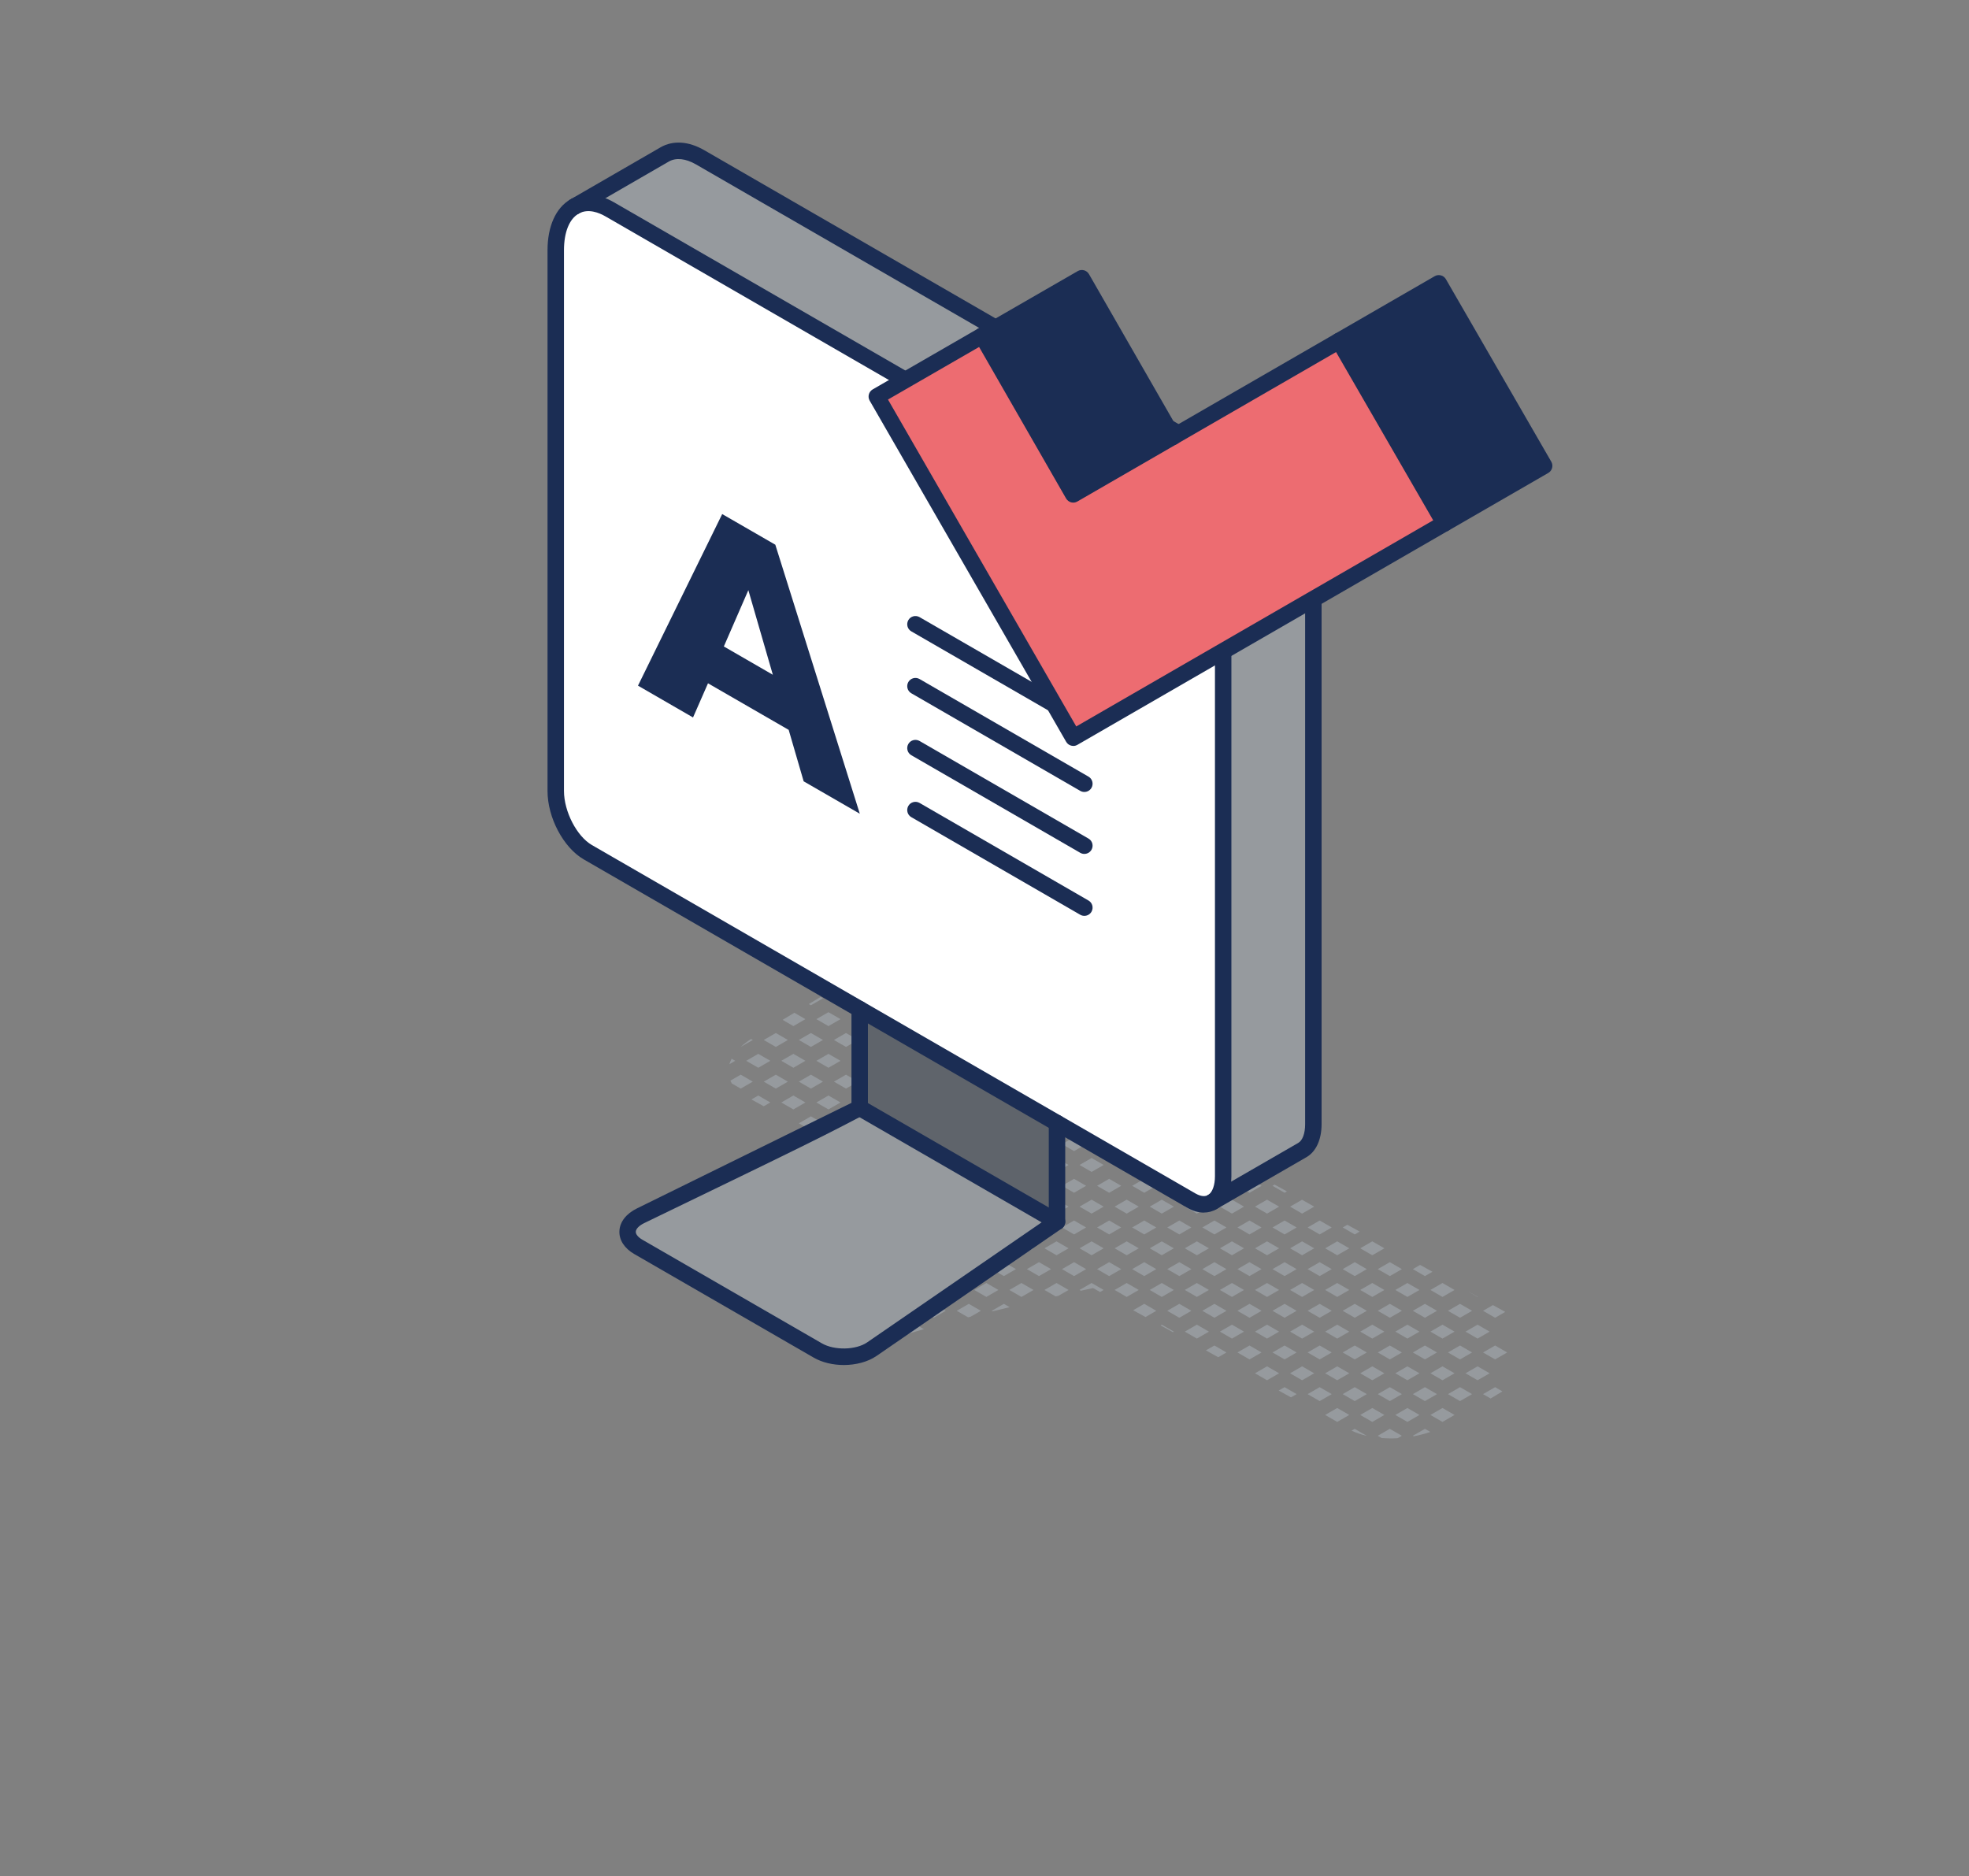 <?xml version="1.0" encoding="UTF-8"?>
<svg xmlns="http://www.w3.org/2000/svg" id="icons" viewBox="0 0 359.15 342.21" width="359.15" height="342.21">
  <rect x="0" y="0" width="359.15" height="342.21" fill="#808080" stroke="none"/>
  <defs>
    <style>.cls-1{fill:#969a9e;}.cls-2{fill:#fff;}.cls-3{fill:#5f646b;}.cls-4{fill:#ed6c71;}.cls-5{fill:#1b2d54;}</style>
  </defs>
  <polygon class="cls-1" points="269.56 236.54 267.5 235.41 269.51 236.57 269.56 236.54"></polygon>
  <polygon class="cls-1" points="271.71 242.9 269.51 241.63 267.31 242.9 269.51 244.17 271.71 242.9"></polygon>
  <polygon class="cls-1" points="272.71 240.37 274.56 239.3 272.31 238.06 270.51 239.1 272.71 240.37"></polygon>
  <polygon class="cls-1" points="270.51 254.3 271.89 255.1 274.04 253.8 272.71 253.03 270.51 254.3"></polygon>
  <polygon class="cls-1" points="269.51 249.23 267.31 250.5 269.51 251.77 271.71 250.5 269.51 249.23"></polygon>
  <polygon class="cls-1" points="274.91 246.7 272.71 245.43 270.51 246.7 272.71 247.97 274.91 246.7"></polygon>
  <polygon class="cls-1" points="265.31 235.3 263.11 234.03 260.91 235.3 263.11 236.57 265.31 235.3"></polygon>
  <polygon class="cls-1" points="265.31 242.9 263.11 241.63 260.91 242.9 263.11 244.17 265.31 242.9"></polygon>
  <polygon class="cls-1" points="268.51 239.1 266.31 237.83 264.11 239.1 266.31 240.37 268.51 239.1"></polygon>
  <polygon class="cls-1" points="264.11 254.3 266.31 255.57 268.51 254.3 266.31 253.03 264.11 254.3"></polygon>
  <polygon class="cls-1" points="265.31 250.5 263.11 249.23 260.91 250.5 263.11 251.77 265.31 250.5"></polygon>
  <polygon class="cls-1" points="268.51 246.7 266.31 245.43 264.11 246.7 266.31 247.97 268.51 246.7"></polygon>
  <polygon class="cls-1" points="260.91 258.1 263.11 259.37 265.31 258.1 263.11 256.83 260.91 258.1"></polygon>
  <polygon class="cls-1" points="258.91 235.3 256.71 234.03 254.51 235.3 256.71 236.57 258.91 235.3"></polygon>
  <polygon class="cls-1" points="261.28 231.98 259.03 230.73 257.71 231.5 259.91 232.77 261.28 231.98"></polygon>
  <polygon class="cls-1" points="258.91 242.9 256.71 241.63 254.51 242.9 256.71 244.17 258.91 242.9"></polygon>
  <polygon class="cls-1" points="259.91 240.37 262.11 239.1 259.91 237.83 257.71 239.1 259.91 240.37"></polygon>
  <polygon class="cls-1" points="258.91 250.5 256.71 249.23 254.51 250.5 256.71 251.77 258.91 250.5"></polygon>
  <polygon class="cls-1" points="262.11 246.7 259.91 245.43 257.71 246.7 259.91 247.97 262.11 246.7"></polygon>
  <polygon class="cls-1" points="256.71 256.83 254.51 258.1 256.71 259.37 258.91 258.1 256.71 256.83"></polygon>
  <polygon class="cls-1" points="259.91 255.57 262.11 254.3 259.91 253.03 257.71 254.3 259.91 255.57"></polygon>
  <path class="cls-1" d="M257.71,261.9l.15.09c1.03-.19,2.05-.46,3.04-.79l-.99-.57-2.2,1.27Z"></path>
  <polygon class="cls-1" points="252.51 227.7 250.31 226.43 248.11 227.7 250.31 228.97 252.51 227.7"></polygon>
  <polygon class="cls-1" points="252.51 235.3 250.31 234.03 248.11 235.3 250.31 236.57 252.51 235.3"></polygon>
  <polygon class="cls-1" points="255.71 231.5 253.51 230.23 251.31 231.5 253.51 232.77 255.71 231.5"></polygon>
  <polygon class="cls-1" points="252.51 242.9 250.31 241.63 248.11 242.9 250.31 244.17 252.51 242.9"></polygon>
  <polygon class="cls-1" points="253.51 240.37 255.71 239.1 253.51 237.83 251.31 239.1 253.51 240.37"></polygon>
  <polygon class="cls-1" points="252.51 250.5 250.31 249.23 248.11 250.5 250.31 251.77 252.51 250.5"></polygon>
  <polygon class="cls-1" points="255.71 246.7 253.51 245.43 251.31 246.7 253.51 247.97 255.71 246.7"></polygon>
  <polygon class="cls-1" points="250.31 256.83 248.11 258.1 250.31 259.37 252.51 258.1 250.31 256.83"></polygon>
  <polygon class="cls-1" points="253.51 255.57 255.71 254.3 253.51 253.03 251.31 254.3 253.51 255.57"></polygon>
  <path class="cls-1" d="M251.31,261.9l.73.42c.94.07,1.91.08,2.88.03l.78-.45-2.2-1.27-2.2,1.27Z"></path>
  <polygon class="cls-1" points="246.11 227.7 243.91 226.43 241.71 227.7 243.91 228.97 246.11 227.7"></polygon>
  <polygon class="cls-1" points="244.91 223.9 247.11 225.17 248.01 224.65 245.76 223.41 244.91 223.9"></polygon>
  <polygon class="cls-1" points="246.11 235.3 243.91 234.03 241.71 235.3 243.91 236.57 246.11 235.3"></polygon>
  <polygon class="cls-1" points="249.31 231.5 247.11 230.23 244.91 231.5 247.11 232.77 249.31 231.5"></polygon>
  <polygon class="cls-1" points="246.11 242.9 243.91 241.63 241.71 242.9 243.91 244.17 246.11 242.9"></polygon>
  <polygon class="cls-1" points="247.11 240.37 249.31 239.1 247.11 237.83 244.91 239.1 247.11 240.37"></polygon>
  <polygon class="cls-1" points="246.11 250.5 243.91 249.23 241.71 250.5 243.91 251.77 246.11 250.5"></polygon>
  <polygon class="cls-1" points="249.31 246.7 247.11 245.43 244.91 246.7 247.11 247.97 249.31 246.7"></polygon>
  <polygon class="cls-1" points="241.71 258.1 243.91 259.37 246.11 258.1 243.91 256.83 241.71 258.1"></polygon>
  <polygon class="cls-1" points="247.11 255.57 249.31 254.3 247.11 253.03 244.91 254.3 247.11 255.57"></polygon>
  <path class="cls-1" d="M246.53,260.96c.84.4,1.76.72,2.75.95h.02s-2.2-1.28-2.2-1.28l-.58.33Z"></path>
  <polygon class="cls-1" points="239.71 220.1 237.49 218.84 235.31 220.1 237.51 221.37 239.71 220.1"></polygon>
  <polygon class="cls-1" points="239.71 227.7 237.51 226.43 235.31 227.7 237.51 228.97 239.71 227.7"></polygon>
  <polygon class="cls-1" points="242.91 223.9 240.71 222.63 238.51 223.9 240.71 225.17 242.91 223.9"></polygon>
  <polygon class="cls-1" points="239.71 235.3 237.51 234.03 235.31 235.3 237.51 236.57 239.71 235.3"></polygon>
  <polygon class="cls-1" points="242.91 231.5 240.71 230.23 238.51 231.5 240.71 232.77 242.91 231.5"></polygon>
  <polygon class="cls-1" points="239.71 242.9 237.51 241.63 235.31 242.9 237.51 244.17 239.71 242.9"></polygon>
  <polygon class="cls-1" points="240.71 240.37 242.91 239.1 240.71 237.83 238.51 239.1 240.71 240.37"></polygon>
  <polygon class="cls-1" points="237.51 249.23 235.31 250.5 237.51 251.77 239.71 250.5 237.51 249.23"></polygon>
  <polygon class="cls-1" points="242.91 246.7 240.71 245.43 238.51 246.7 240.71 247.97 242.91 246.7"></polygon>
  <polygon class="cls-1" points="240.71 253.03 238.51 254.3 240.71 255.57 242.91 254.3 240.71 253.03"></polygon>
  <polygon class="cls-1" points="233.31 220.1 231.11 218.83 228.91 220.1 231.11 221.37 233.31 220.1"></polygon>
  <polygon class="cls-1" points="232.11 216.3 234.31 217.57 234.74 217.32 232.49 216.08 232.11 216.3"></polygon>
  <polygon class="cls-1" points="227.91 217.57 230.11 216.3 227.91 215.03 225.71 216.3 227.91 217.57"></polygon>
  <polygon class="cls-1" points="233.31 227.7 231.11 226.43 228.91 227.7 231.11 228.97 233.31 227.7"></polygon>
  <polygon class="cls-1" points="236.51 223.9 234.31 222.63 232.11 223.9 234.31 225.17 236.51 223.9"></polygon>
  <polygon class="cls-1" points="227.91 225.17 230.11 223.9 227.91 222.63 225.71 223.9 227.91 225.17"></polygon>
  <polygon class="cls-1" points="233.31 235.3 231.11 234.03 228.91 235.3 231.11 236.57 233.31 235.3"></polygon>
  <polygon class="cls-1" points="236.51 231.5 234.31 230.23 232.11 231.5 234.31 232.77 236.51 231.5"></polygon>
  <polygon class="cls-1" points="227.91 232.77 230.11 231.5 227.91 230.23 225.71 231.5 227.91 232.77"></polygon>
  <polygon class="cls-1" points="233.31 242.9 231.11 241.63 228.91 242.9 231.11 244.17 233.31 242.9"></polygon>
  <polygon class="cls-1" points="234.31 240.37 236.51 239.1 234.31 237.83 232.11 239.1 234.31 240.37"></polygon>
  <polygon class="cls-1" points="227.91 240.37 230.11 239.1 227.91 237.83 225.71 239.1 227.91 240.37"></polygon>
  <polygon class="cls-1" points="233.23 253.65 235.48 254.89 236.51 254.3 234.31 253.03 233.23 253.65"></polygon>
  <polygon class="cls-1" points="231.11 249.23 228.91 250.5 231.11 251.77 233.31 250.5 231.11 249.23"></polygon>
  <polygon class="cls-1" points="236.51 246.7 234.31 245.43 232.11 246.7 234.31 247.97 236.51 246.7"></polygon>
  <polygon class="cls-1" points="226.47 212.75 224.22 211.51 222.51 212.5 224.71 213.77 226.47 212.75"></polygon>
  <polygon class="cls-1" points="226.91 220.1 224.71 218.83 222.51 220.1 224.71 221.37 226.91 220.1"></polygon>
  <polygon class="cls-1" points="226.91 227.7 224.71 226.43 222.51 227.7 224.71 228.97 226.91 227.7"></polygon>
  <polygon class="cls-1" points="226.91 235.3 224.71 234.03 222.51 235.3 224.71 236.57 226.91 235.3"></polygon>
  <polygon class="cls-1" points="224.71 241.63 222.51 242.9 224.71 244.17 226.91 242.9 224.71 241.63"></polygon>
  <polygon class="cls-1" points="227.91 245.43 225.71 246.7 227.91 247.97 230.11 246.7 227.91 245.43"></polygon>
  <polygon class="cls-1" points="220.51 212.5 218.31 211.23 216.11 212.5 218.31 213.77 220.51 212.5"></polygon>
  <polygon class="cls-1" points="220.51 220.1 218.31 218.83 216.11 220.1 218.31 221.37 220.51 220.1"></polygon>
  <polygon class="cls-1" points="223.71 216.3 221.51 215.03 219.31 216.3 221.51 217.57 223.71 216.3"></polygon>
  <polygon class="cls-1" points="220.51 227.7 218.31 226.43 216.11 227.7 218.31 228.97 220.51 227.7"></polygon>
  <polygon class="cls-1" points="223.71 223.9 221.51 222.63 219.31 223.9 221.51 225.17 223.71 223.9"></polygon>
  <polygon class="cls-1" points="220.51 235.3 218.31 234.03 216.11 235.3 218.31 236.57 220.51 235.3"></polygon>
  <polygon class="cls-1" points="223.71 231.5 221.51 230.23 219.31 231.5 221.51 232.77 223.71 231.5"></polygon>
  <polygon class="cls-1" points="218.31 241.63 216.11 242.9 218.31 244.17 220.51 242.9 218.31 241.63"></polygon>
  <polygon class="cls-1" points="221.51 240.37 223.71 239.1 221.51 237.83 219.31 239.1 221.51 240.37"></polygon>
  <polygon class="cls-1" points="219.96 246.32 222.21 247.57 223.71 246.7 221.51 245.43 219.96 246.32"></polygon>
  <polygon class="cls-1" points="213.2 205.43 210.95 204.18 209.71 204.9 211.91 206.17 213.2 205.43"></polygon>
  <polygon class="cls-1" points="214.11 212.5 211.91 211.23 209.71 212.5 211.91 213.77 214.11 212.5"></polygon>
  <polygon class="cls-1" points="217.31 208.7 215.11 207.43 212.91 208.7 215.11 209.97 217.31 208.7"></polygon>
  <polygon class="cls-1" points="214.11 220.1 211.91 218.83 209.71 220.1 211.91 221.37 214.11 220.1"></polygon>
  <polygon class="cls-1" points="217.31 216.3 215.11 215.03 212.91 216.3 215.11 217.57 217.31 216.3"></polygon>
  <polygon class="cls-1" points="214.11 227.7 211.91 226.43 209.71 227.7 211.91 228.97 214.11 227.7"></polygon>
  <polygon class="cls-1" points="217.31 223.9 215.11 222.63 212.91 223.9 215.11 225.17 217.31 223.9"></polygon>
  <polygon class="cls-1" points="215.11 237.83 212.91 239.1 215.11 240.37 217.31 239.1 215.11 237.83"></polygon>
  <polygon class="cls-1" points="214.11 235.3 211.91 234.03 209.71 235.3 211.91 236.57 214.11 235.3"></polygon>
  <polygon class="cls-1" points="217.31 231.5 215.11 230.23 212.91 231.5 215.11 232.77 217.31 231.5"></polygon>
  <polygon class="cls-1" points="211.69 241.76 213.94 243 214.11 242.9 211.91 241.63 211.69 241.76"></polygon>
  <polygon class="cls-1" points="207.71 204.9 205.51 203.63 203.31 204.9 205.51 206.17 207.71 204.9"></polygon>
  <polygon class="cls-1" points="207.71 212.5 205.51 211.23 203.31 212.5 205.51 213.77 207.71 212.5"></polygon>
  <polygon class="cls-1" points="210.91 208.7 208.71 207.43 206.51 208.7 208.71 209.97 210.91 208.7"></polygon>
  <polygon class="cls-1" points="207.71 220.1 205.51 218.83 203.31 220.1 205.51 221.37 207.71 220.1"></polygon>
  <polygon class="cls-1" points="210.91 216.3 208.71 215.03 206.51 216.3 208.71 217.57 210.91 216.3"></polygon>
  <polygon class="cls-1" points="207.71 227.7 205.51 226.43 203.31 227.7 205.51 228.97 207.71 227.7"></polygon>
  <polygon class="cls-1" points="210.91 223.9 208.71 222.63 206.51 223.9 208.71 225.17 210.91 223.9"></polygon>
  <polygon class="cls-1" points="206.69 239 208.94 240.24 210.91 239.1 208.71 237.83 206.69 239"></polygon>
  <polygon class="cls-1" points="205.51 234.03 203.31 235.3 205.51 236.57 207.71 235.3 205.51 234.03"></polygon>
  <polygon class="cls-1" points="210.91 231.5 208.71 230.23 206.51 231.5 208.71 232.77 210.91 231.5"></polygon>
  <polygon class="cls-1" points="199.92 198.1 197.67 196.86 196.91 197.3 199.11 198.57 199.92 198.1"></polygon>
  <polygon class="cls-1" points="201.31 204.9 199.11 203.63 196.91 204.9 199.11 206.17 201.31 204.9"></polygon>
  <polygon class="cls-1" points="204.51 201.1 202.31 199.83 200.11 201.1 202.31 202.37 204.51 201.1"></polygon>
  <polygon class="cls-1" points="201.31 212.5 199.11 211.23 196.91 212.5 199.11 213.77 201.31 212.5"></polygon>
  <polygon class="cls-1" points="204.51 208.7 202.31 207.43 200.11 208.7 202.31 209.97 204.51 208.7"></polygon>
  <polygon class="cls-1" points="201.31 220.1 199.11 218.83 196.91 220.1 199.11 221.37 201.31 220.1"></polygon>
  <polygon class="cls-1" points="204.51 216.3 202.31 215.03 200.11 216.3 202.31 217.57 204.51 216.3"></polygon>
  <polygon class="cls-1" points="201.31 227.7 199.11 226.43 196.91 227.7 199.11 228.97 201.31 227.7"></polygon>
  <polygon class="cls-1" points="204.51 223.9 202.31 222.63 200.11 223.9 202.31 225.17 204.51 223.9"></polygon>
  <polygon class="cls-1" points="196.91 235.3 197.16 235.44 199.37 234.95 200.66 235.67 201.31 235.3 199.11 234.03 196.91 235.3"></polygon>
  <polygon class="cls-1" points="202.31 230.23 200.11 231.5 202.31 232.77 204.51 231.5 202.31 230.23"></polygon>
  <polygon class="cls-1" points="194.91 197.3 192.71 196.03 190.51 197.3 192.71 198.57 194.91 197.3"></polygon>
  <polygon class="cls-1" points="194.91 204.9 192.71 203.63 190.51 204.9 192.71 206.17 194.91 204.9"></polygon>
  <polygon class="cls-1" points="198.11 201.1 195.91 199.83 193.71 201.1 195.91 202.37 198.11 201.1"></polygon>
  <polygon class="cls-1" points="194.91 212.5 192.71 211.23 190.51 212.5 192.71 213.77 194.91 212.5"></polygon>
  <polygon class="cls-1" points="198.11 208.7 195.91 207.43 193.71 208.7 195.91 209.97 198.11 208.7"></polygon>
  <polygon class="cls-1" points="194.91 220.1 192.71 218.83 190.51 220.1 192.71 221.37 194.91 220.1"></polygon>
  <polygon class="cls-1" points="198.11 216.3 195.91 215.03 193.71 216.3 195.91 217.57 198.11 216.3"></polygon>
  <polygon class="cls-1" points="194.91 227.7 192.71 226.43 190.51 227.7 192.71 228.97 194.91 227.7"></polygon>
  <polygon class="cls-1" points="198.11 223.9 195.91 222.63 193.71 223.9 195.91 225.17 198.11 223.9"></polygon>
  <polygon class="cls-1" points="190.51 235.3 192.56 236.48 193.05 236.37 194.91 235.3 192.71 234.03 190.51 235.3"></polygon>
  <polygon class="cls-1" points="195.91 230.23 193.71 231.5 195.91 232.77 198.11 231.5 195.91 230.23"></polygon>
  <polygon class="cls-1" points="186.65 190.77 184.4 189.53 184.11 189.7 186.31 190.97 186.65 190.77"></polygon>
  <polygon class="cls-1" points="188.51 197.3 186.31 196.03 184.11 197.3 186.31 198.57 188.51 197.3"></polygon>
  <polygon class="cls-1" points="191.65 193.53 189.4 192.29 187.31 193.5 189.51 194.77 191.65 193.53"></polygon>
  <polygon class="cls-1" points="188.51 204.9 186.31 203.63 184.11 204.9 186.31 206.17 188.51 204.9"></polygon>
  <polygon class="cls-1" points="191.71 201.1 189.51 199.83 187.31 201.1 189.51 202.37 191.71 201.1"></polygon>
  <polygon class="cls-1" points="188.51 212.5 186.31 211.23 184.11 212.5 186.31 213.77 188.51 212.5"></polygon>
  <polygon class="cls-1" points="191.71 208.7 189.51 207.43 187.31 208.7 189.51 209.97 191.71 208.7"></polygon>
  <polygon class="cls-1" points="188.51 220.1 186.31 218.83 184.11 220.1 186.31 221.37 188.51 220.1"></polygon>
  <polygon class="cls-1" points="191.71 216.3 189.51 215.03 187.31 216.3 189.51 217.57 191.71 216.3"></polygon>
  <polygon class="cls-1" points="188.51 227.7 186.31 226.43 184.11 227.7 186.31 228.97 188.51 227.7"></polygon>
  <polygon class="cls-1" points="191.71 223.9 189.51 222.63 187.31 223.9 189.51 225.17 191.71 223.9"></polygon>
  <polygon class="cls-1" points="184.11 235.3 186.31 236.57 188.51 235.3 186.31 234.03 184.11 235.3"></polygon>
  <polygon class="cls-1" points="189.51 230.23 187.31 231.5 189.51 232.77 191.71 231.5 189.51 230.23"></polygon>
  <polygon class="cls-1" points="182.11 189.7 179.91 188.43 177.71 189.7 179.91 190.97 182.11 189.7"></polygon>
  <polygon class="cls-1" points="182.11 197.3 179.91 196.03 177.71 197.3 179.91 198.57 182.11 197.3"></polygon>
  <polygon class="cls-1" points="185.31 193.5 183.11 192.23 180.91 193.5 183.11 194.77 185.31 193.5"></polygon>
  <polygon class="cls-1" points="182.11 204.9 179.91 203.63 177.71 204.9 179.91 206.17 182.11 204.9"></polygon>
  <polygon class="cls-1" points="185.31 201.1 183.11 199.83 180.91 201.1 183.11 202.37 185.31 201.1"></polygon>
  <polygon class="cls-1" points="182.11 212.5 179.91 211.23 177.71 212.5 179.91 213.77 182.11 212.5"></polygon>
  <polygon class="cls-1" points="185.31 208.7 183.11 207.43 180.91 208.7 183.11 209.97 185.31 208.7"></polygon>
  <polygon class="cls-1" points="182.11 220.1 179.91 218.83 177.71 220.1 179.91 221.37 182.11 220.1"></polygon>
  <polygon class="cls-1" points="185.31 216.3 183.11 215.03 180.91 216.3 183.11 217.57 185.31 216.3"></polygon>
  <polygon class="cls-1" points="182.11 227.7 179.91 226.43 177.71 227.7 179.91 228.97 182.11 227.7"></polygon>
  <polygon class="cls-1" points="185.31 223.9 183.11 222.63 180.91 223.9 183.11 225.17 185.31 223.9"></polygon>
  <path class="cls-1" d="M180.91,239.1l.15.09c1.03-.25,2.06-.5,3.1-.75l-1.05-.61-2.2,1.27Z"></path>
  <polygon class="cls-1" points="179.91 234.03 177.71 235.3 179.91 236.57 182.11 235.3 179.91 234.03"></polygon>
  <polygon class="cls-1" points="185.31 231.5 183.11 230.23 180.91 231.5 183.11 232.77 185.31 231.5"></polygon>
  <polygon class="cls-1" points="175.71 189.7 173.51 188.43 171.31 189.7 173.51 190.97 175.71 189.7"></polygon>
  <polygon class="cls-1" points="176.71 187.17 178.38 186.2 176.13 184.96 174.51 185.9 176.71 187.17"></polygon>
  <polygon class="cls-1" points="175.71 197.3 173.51 196.03 171.31 197.3 173.51 198.57 175.71 197.3"></polygon>
  <polygon class="cls-1" points="178.91 193.5 176.71 192.23 174.51 193.5 176.71 194.77 178.91 193.5"></polygon>
  <polygon class="cls-1" points="175.71 204.9 173.51 203.63 171.31 204.9 173.51 206.17 175.71 204.9"></polygon>
  <polygon class="cls-1" points="178.91 201.1 176.71 199.83 174.51 201.1 176.71 202.37 178.91 201.1"></polygon>
  <polygon class="cls-1" points="173.51 213.77 175.71 212.5 173.51 211.23 171.31 212.5 173.51 213.77"></polygon>
  <polygon class="cls-1" points="176.71 209.97 178.91 208.7 176.71 207.43 174.51 208.7 176.71 209.97"></polygon>
  <polygon class="cls-1" points="175.71 220.1 173.51 218.83 171.87 219.77 172.66 220.21 172.45 220.76 173.51 221.37 175.71 220.1"></polygon>
  <polygon class="cls-1" points="178.91 216.3 176.71 215.03 174.51 216.3 176.71 217.57 178.91 216.3"></polygon>
  <polygon class="cls-1" points="175.71 227.7 173.51 226.43 171.31 227.7 173.51 228.97 175.71 227.7"></polygon>
  <polygon class="cls-1" points="178.91 223.9 176.71 222.63 174.51 223.9 176.71 225.17 178.91 223.9"></polygon>
  <polygon class="cls-1" points="174.51 239.1 176.58 240.29 177.04 240.18 178.91 239.1 176.71 237.83 174.51 239.1"></polygon>
  <polygon class="cls-1" points="173.51 234.03 171.31 235.3 173.51 236.57 175.71 235.3 173.51 234.03"></polygon>
  <polygon class="cls-1" points="178.91 231.5 176.71 230.23 174.51 231.5 176.71 232.77 178.91 231.5"></polygon>
  <polygon class="cls-1" points="169.31 182.1 167.11 180.83 164.91 182.1 167.11 183.37 169.31 182.1"></polygon>
  <polygon class="cls-1" points="169.31 189.7 167.11 188.43 164.91 189.7 167.11 190.97 169.31 189.7"></polygon>
  <polygon class="cls-1" points="170.31 187.17 172.51 185.9 170.31 184.63 168.11 185.9 170.31 187.17"></polygon>
  <polygon class="cls-1" points="169.31 197.3 167.11 196.03 164.91 197.3 167.11 198.57 169.31 197.3"></polygon>
  <polygon class="cls-1" points="172.51 193.5 170.31 192.23 168.11 193.5 170.31 194.77 172.51 193.5"></polygon>
  <polygon class="cls-1" points="169.31 204.9 167.11 203.63 164.91 204.9 167.11 206.17 169.31 204.9"></polygon>
  <polygon class="cls-1" points="172.51 201.1 170.31 199.83 168.11 201.1 170.31 202.37 172.51 201.1"></polygon>
  <polygon class="cls-1" points="169.31 212.5 167.11 211.23 164.91 212.5 167.11 213.77 169.31 212.5"></polygon>
  <polygon class="cls-1" points="172.51 208.7 170.31 207.43 168.11 208.7 170.31 209.97 172.51 208.7"></polygon>
  <polygon class="cls-1" points="171.5 223.31 170.95 224.8 172.51 223.9 171.5 223.31"></polygon>
  <polygon class="cls-1" points="170.31 217.57 172.51 216.3 170.31 215.03 168.11 216.3 170.31 217.57"></polygon>
  <polygon class="cls-1" points="168.11 239.1 170.31 240.37 172.51 239.1 170.31 237.83 168.11 239.1"></polygon>
  <polygon class="cls-1" points="169.31 235.3 167.44 234.22 166.66 236.31 167.11 236.57 169.31 235.3"></polygon>
  <polygon class="cls-1" points="172.51 231.5 170.31 230.23 168.55 231.24 168.39 231.66 170.31 232.77 172.51 231.5"></polygon>
  <path class="cls-1" d="M164.91,242.9l.7.41c.9-.28,1.87-.57,2.91-.86l-1.41-.82-2.2,1.27Z"></path>
  <polygon class="cls-1" points="162.91 182.1 160.71 180.83 158.51 182.1 160.71 183.37 162.91 182.1"></polygon>
  <path class="cls-1" d="M163.91,179.57l.48-.27c-.43-.08-.86-.15-1.31-.2l.83.48Z"></path>
  <polygon class="cls-1" points="162.91 189.7 160.71 188.43 158.51 189.7 160.71 190.97 162.91 189.7"></polygon>
  <polygon class="cls-1" points="163.91 187.17 166.11 185.9 163.91 184.63 161.71 185.9 163.91 187.17"></polygon>
  <polygon class="cls-1" points="162.91 197.3 160.71 196.03 158.51 197.3 160.71 198.57 162.91 197.3"></polygon>
  <polygon class="cls-1" points="166.11 193.5 163.91 192.23 161.71 193.5 163.91 194.77 166.11 193.5"></polygon>
  <polygon class="cls-1" points="162.91 204.9 160.71 203.63 158.51 204.9 160.71 206.17 162.91 204.9"></polygon>
  <polygon class="cls-1" points="166.11 201.1 163.91 199.83 161.71 201.1 163.91 202.37 166.11 201.1"></polygon>
  <polygon class="cls-1" points="158.6 212.45 160.85 213.69 162.91 212.5 160.71 211.23 158.6 212.45"></polygon>
  <polygon class="cls-1" points="166.11 208.7 163.91 207.43 161.71 208.7 163.91 209.97 166.11 208.7"></polygon>
  <polygon class="cls-1" points="166.11 216.3 163.91 215.03 163.6 215.21 165.85 216.45 166.11 216.3"></polygon>
  <polygon class="cls-1" points="165.49 239.45 166.11 239.1 165.71 238.87 165.49 239.45"></polygon>
  <polygon class="cls-1" points="156.51 182.1 154.31 180.83 152.11 182.1 154.31 183.37 156.51 182.1"></polygon>
  <path class="cls-1" d="M158.37,179.07c-.47.05-.94.11-1.41.18l.54.31.86-.5Z"></path>
  <polygon class="cls-1" points="156.51 189.7 154.31 188.43 152.11 189.7 154.31 190.97 156.51 189.7"></polygon>
  <polygon class="cls-1" points="157.51 187.17 159.71 185.9 157.51 184.63 155.31 185.9 157.51 187.17"></polygon>
  <polygon class="cls-1" points="156.51 197.3 154.31 196.03 152.11 197.3 154.31 198.57 156.51 197.3"></polygon>
  <polygon class="cls-1" points="159.71 193.5 157.51 192.23 155.31 193.5 157.51 194.77 159.71 193.5"></polygon>
  <polygon class="cls-1" points="157.51 207.43 155.31 208.7 157.51 209.97 159.71 208.7 157.51 207.43"></polygon>
  <polygon class="cls-1" points="154.31 203.63 152.11 204.9 154.31 206.17 156.51 204.9 154.31 203.63"></polygon>
  <polygon class="cls-1" points="159.71 201.1 157.51 199.83 155.31 201.1 157.51 202.37 159.71 201.1"></polygon>
  <polygon class="cls-1" points="151.11 184.63 148.91 185.9 151.11 187.17 153.31 185.9 151.11 184.63"></polygon>
  <polygon class="cls-1" points="150.11 182.1 149.68 181.85 147.53 183.15 147.91 183.37 150.11 182.1"></polygon>
  <polygon class="cls-1" points="150.11 189.7 147.91 188.43 145.71 189.7 147.91 190.97 150.11 189.7"></polygon>
  <polygon class="cls-1" points="150.11 197.3 147.91 196.03 145.71 197.3 147.91 198.57 150.11 197.3"></polygon>
  <polygon class="cls-1" points="153.31 193.5 151.11 192.23 148.91 193.5 151.11 194.77 153.31 193.5"></polygon>
  <polygon class="cls-1" points="150.33 207.88 152.58 209.12 153.31 208.7 151.11 207.43 150.33 207.88"></polygon>
  <polygon class="cls-1" points="145.71 204.9 147.91 206.17 150.11 204.9 147.91 203.63 145.71 204.9"></polygon>
  <polygon class="cls-1" points="153.31 201.1 151.11 199.83 148.91 201.1 151.11 202.37 153.31 201.1"></polygon>
  <polygon class="cls-1" points="143.71 189.7 141.51 188.43 139.31 189.7 141.51 190.97 143.71 189.7"></polygon>
  <polygon class="cls-1" points="146.91 185.9 144.9 184.74 142.75 186.03 144.71 187.17 146.91 185.9"></polygon>
  <polygon class="cls-1" points="141.51 196.03 139.31 197.3 141.51 198.57 143.71 197.3 141.51 196.03"></polygon>
  <polygon class="cls-1" points="146.91 193.5 144.71 192.23 142.51 193.5 144.71 194.77 146.91 193.5"></polygon>
  <polygon class="cls-1" points="144.71 199.83 142.51 201.1 144.71 202.37 146.91 201.1 144.71 199.83"></polygon>
  <path class="cls-1" d="M135.11,190.97l2.2-1.27-.31-.18c-.72.46-1.35.95-1.89,1.45Z"></path>
  <path class="cls-1" d="M135.11,196.03l-1.89,1.09c.08.18.17.35.27.52l1.62.93,2.2-1.27-2.2-1.27Z"></path>
  <polygon class="cls-1" points="140.51 193.5 138.31 192.23 136.11 193.5 138.31 194.77 140.51 193.5"></polygon>
  <polygon class="cls-1" points="137.06 200.55 139.31 201.79 140.51 201.1 138.31 199.83 137.06 200.55"></polygon>
  <path class="cls-1" d="M133.45,193.12c-.17.33-.31.67-.41,1l1.07-.62-.66-.38Z"></path>
  <path class="cls-1" d="M239.56,112.88v92.18c0,2.35-.78,4.01-2.01,4.72l-16.23,9.36c1.1-.78,1.79-2.38,1.79-4.58v-98.62c0-7.27-4.42-15.71-9.87-18.85l-102-58.89c-2.39-1.38-4.58-1.51-6.29-.62l16.29-9.41c1.73-.99,3.99-.9,6.46.52l102,58.9c5.45,3.14,9.86,11.58,9.86,18.85v6.44Z"></path>
  <path class="cls-2" d="M223.11,122.38v92.18c0,2.2-.69,3.8-1.79,4.58l-.23.14c-1.02.6-2.36.54-3.82-.3l-110.06-63.54c-3.22-1.87-5.84-6.86-5.84-11.16V45.65c0-3.97,1.32-6.77,3.41-7.97l.17-.1c1.71-.89,3.9-.76,6.29.62l102,58.89c5.45,3.14,9.87,11.58,9.87,18.85v6.44Z"></path>
  <polygon class="cls-3" points="192.81 204.86 192.81 222.86 156.82 202.08 156.82 184.08 192.81 204.86"></polygon>
  <path class="cls-1" d="M192.81,222.86l-33.78,23.24c-2.52,1.73-7.07,1.85-9.85.24l-32.74-18.9c-2.77-1.6-2.57-4.23.43-5.68,36.11-17.51,28.04-13.51,39.95-19.68l35.99,20.78Z"></path>
  <path class="cls-5" d="M221.32,220.64c-.47,0-.93-.22-1.23-.63-.48-.68-.32-1.61.36-2.09.72-.51,1.16-1.77,1.16-3.36v-98.62c0-6.78-4.09-14.65-9.12-17.55l-102-58.89c-1.29-.75-3.18-1.46-4.85-.59-.74.38-1.64.1-2.02-.64-.38-.74-.1-1.64.64-2.02,2.24-1.17,4.99-.93,7.73.65l102,58.89c5.95,3.43,10.62,12.28,10.62,20.15v98.62c0,2.64-.86,4.7-2.42,5.8-.26.19-.57.28-.87.28Z"></path>
  <path class="cls-5" d="M219.59,221.19c-.98,0-2.02-.3-3.07-.9l-110.06-63.54c-3.7-2.15-6.59-7.62-6.59-12.46V45.65c0-4.37,1.52-7.75,4.16-9.27.72-.41,1.64-.16,2.05.55.41.72.17,1.63-.55,2.05-1.69.97-2.66,3.4-2.66,6.67v98.63c0,3.74,2.33,8.26,5.09,9.86l110.06,63.54c.53.31,1.55.76,2.31.31.71-.42,1.63-.18,2.05.53.42.71.18,1.63-.53,2.05-.69.41-1.46.61-2.26.61Z"></path>
  <path class="cls-5" d="M221.09,220.78c-.52,0-1.02-.27-1.3-.75-.41-.72-.17-1.63.55-2.05l16.46-9.5c.79-.46,1.26-1.73,1.26-3.42v-98.62c0-6.78-4.09-14.66-9.11-17.55L126.95,29.99c-1.89-1.09-3.65-1.27-4.96-.52l-16.46,9.51c-.72.42-1.63.17-2.05-.55-.41-.72-.17-1.64.55-2.05l16.46-9.51c2.28-1.31,5.11-1.12,7.96.52l102,58.9c5.95,3.43,10.61,12.28,10.61,20.15v98.62c0,2.81-1.01,5.01-2.76,6.02l-16.46,9.5c-.24.14-.49.2-.75.2Z"></path>
  <path class="cls-5" d="M192.81,224.36c-.25,0-.51-.06-.75-.2l-35.99-20.78c-.72-.41-.96-1.33-.55-2.05.41-.72,1.33-.96,2.05-.55l35.99,20.78c.72.41.96,1.33.55,2.05-.28.48-.78.75-1.3.75Z"></path>
  <path class="cls-5" d="M153.91,248.99c-1.96,0-3.93-.45-5.49-1.35l-32.74-18.9c-1.78-1.03-2.76-2.54-2.7-4.16.06-1.69,1.24-3.2,3.23-4.17l39.1-19.24v-17.09c0-.83.67-1.5,1.5-1.5s1.5.67,1.5,1.5v18c0,.56-.31,1.07-.81,1.33l-3.89,2.02q-5.24,2.73-20.16,9.95l-15.94,7.72c-.93.45-1.52,1.05-1.54,1.58-.02.46.43,1.01,1.21,1.46l32.74,18.9c2.27,1.31,6.2,1.23,8.25-.18l33.13-22.79v-17.21c0-.83.67-1.5,1.5-1.5s1.5.67,1.5,1.5v18c0,.49-.24.96-.65,1.24l-33.78,23.24c-1.59,1.09-3.78,1.65-5.97,1.65Z"></path>
  <path class="cls-5" d="M197.79,133.16c-.25,0-.51-.06-.75-.2l-30.81-17.79c-.72-.41-.96-1.33-.55-2.05.41-.72,1.33-.96,2.05-.55l30.81,17.79c.72.41.96,1.33.55,2.05-.28.48-.78.75-1.3.75Z"></path>
  <path class="cls-5" d="M197.79,144.46c-.25,0-.51-.06-.75-.2l-30.81-17.8c-.72-.41-.96-1.33-.55-2.05.41-.72,1.33-.96,2.05-.55l30.81,17.8c.72.41.96,1.33.55,2.05-.28.48-.78.75-1.3.75Z"></path>
  <path class="cls-5" d="M197.79,155.76c-.25,0-.51-.06-.75-.2l-30.81-17.8c-.72-.41-.96-1.33-.55-2.05.41-.72,1.33-.96,2.05-.55l30.81,17.8c.72.41.96,1.33.55,2.05-.28.48-.78.75-1.3.75Z"></path>
  <path class="cls-5" d="M197.79,167.06c-.25,0-.51-.06-.75-.2l-30.81-17.8c-.72-.41-.96-1.33-.55-2.05.41-.72,1.33-.96,2.05-.55l30.81,17.8c.72.41.96,1.33.55,2.05-.28.48-.78.75-1.3.75Z"></path>
  <path class="cls-5" d="M143.85,133.13l-14.71-8.49-2.73,6.23-10.04-5.8,15.36-31.3,9.69,5.59,15.41,49.07-10.24-5.91-2.73-9.38ZM140.97,123.09l-4.47-15.44-4.47,10.27,8.95,5.17Z"></path>
  <polygon class="cls-5" points="262.44 51.67 281.66 84.96 263.48 95.46 244.26 62.18 262.44 51.67"></polygon>
  <polygon class="cls-4" points="244.26 62.18 263.48 95.46 195.77 134.56 159.93 72.33 179.15 61.24 195.77 90.18 244.26 62.17 244.26 62.18"></polygon>
  <polygon class="cls-5" points="197.33 50.75 213.95 79.69 195.77 90.18 179.15 61.24 179.15 61.23 197.33 50.75"></polygon>
  <path class="cls-5" d="M213.95,81.19c-.52,0-1.02-.27-1.3-.75l-15.87-27.64-16.88,9.73c-.72.41-1.64.17-2.05-.55-.41-.72-.17-1.63.55-2.05l18.18-10.48c.35-.2.75-.25,1.14-.15.38.1.71.36.91.7l16.62,28.94c.41.72.16,1.64-.55,2.05-.24.13-.49.2-.75.2Z"></path>
  <path class="cls-5" d="M263.48,96.96c-.52,0-1.02-.27-1.3-.75-.41-.72-.17-1.63.55-2.05l16.88-9.75-17.72-30.69-16.88,9.76c-.72.41-1.63.17-2.05-.55-.41-.72-.17-1.64.55-2.05l18.18-10.5c.34-.2.75-.25,1.14-.15.38.1.71.35.91.7l19.22,33.29c.41.72.17,1.63-.55,2.05l-18.18,10.5c-.24.14-.49.2-.75.2Z"></path>
  <path class="cls-5" d="M195.77,136.06c-.13,0-.26-.02-.39-.05-.38-.1-.71-.35-.91-.7l-35.84-62.23c-.41-.72-.17-1.63.55-2.05l19.22-11.09c.35-.2.76-.25,1.14-.15.38.1.71.36.91.7l15.87,27.64,47.19-27.25c.46-.27,1.04-.27,1.5,0,.27.15.48.38.6.66l19.16,33.18c.2.34.25.75.15,1.14-.1.38-.35.71-.7.91l-67.71,39.1c-.23.13-.49.2-.75.2ZM161.97,72.88l34.34,59.63,65.11-37.6-17.72-30.69-47.19,27.26c-.35.2-.76.26-1.14.15-.38-.1-.71-.36-.91-.7l-15.87-27.64-16.62,9.59Z"></path>
</svg>

